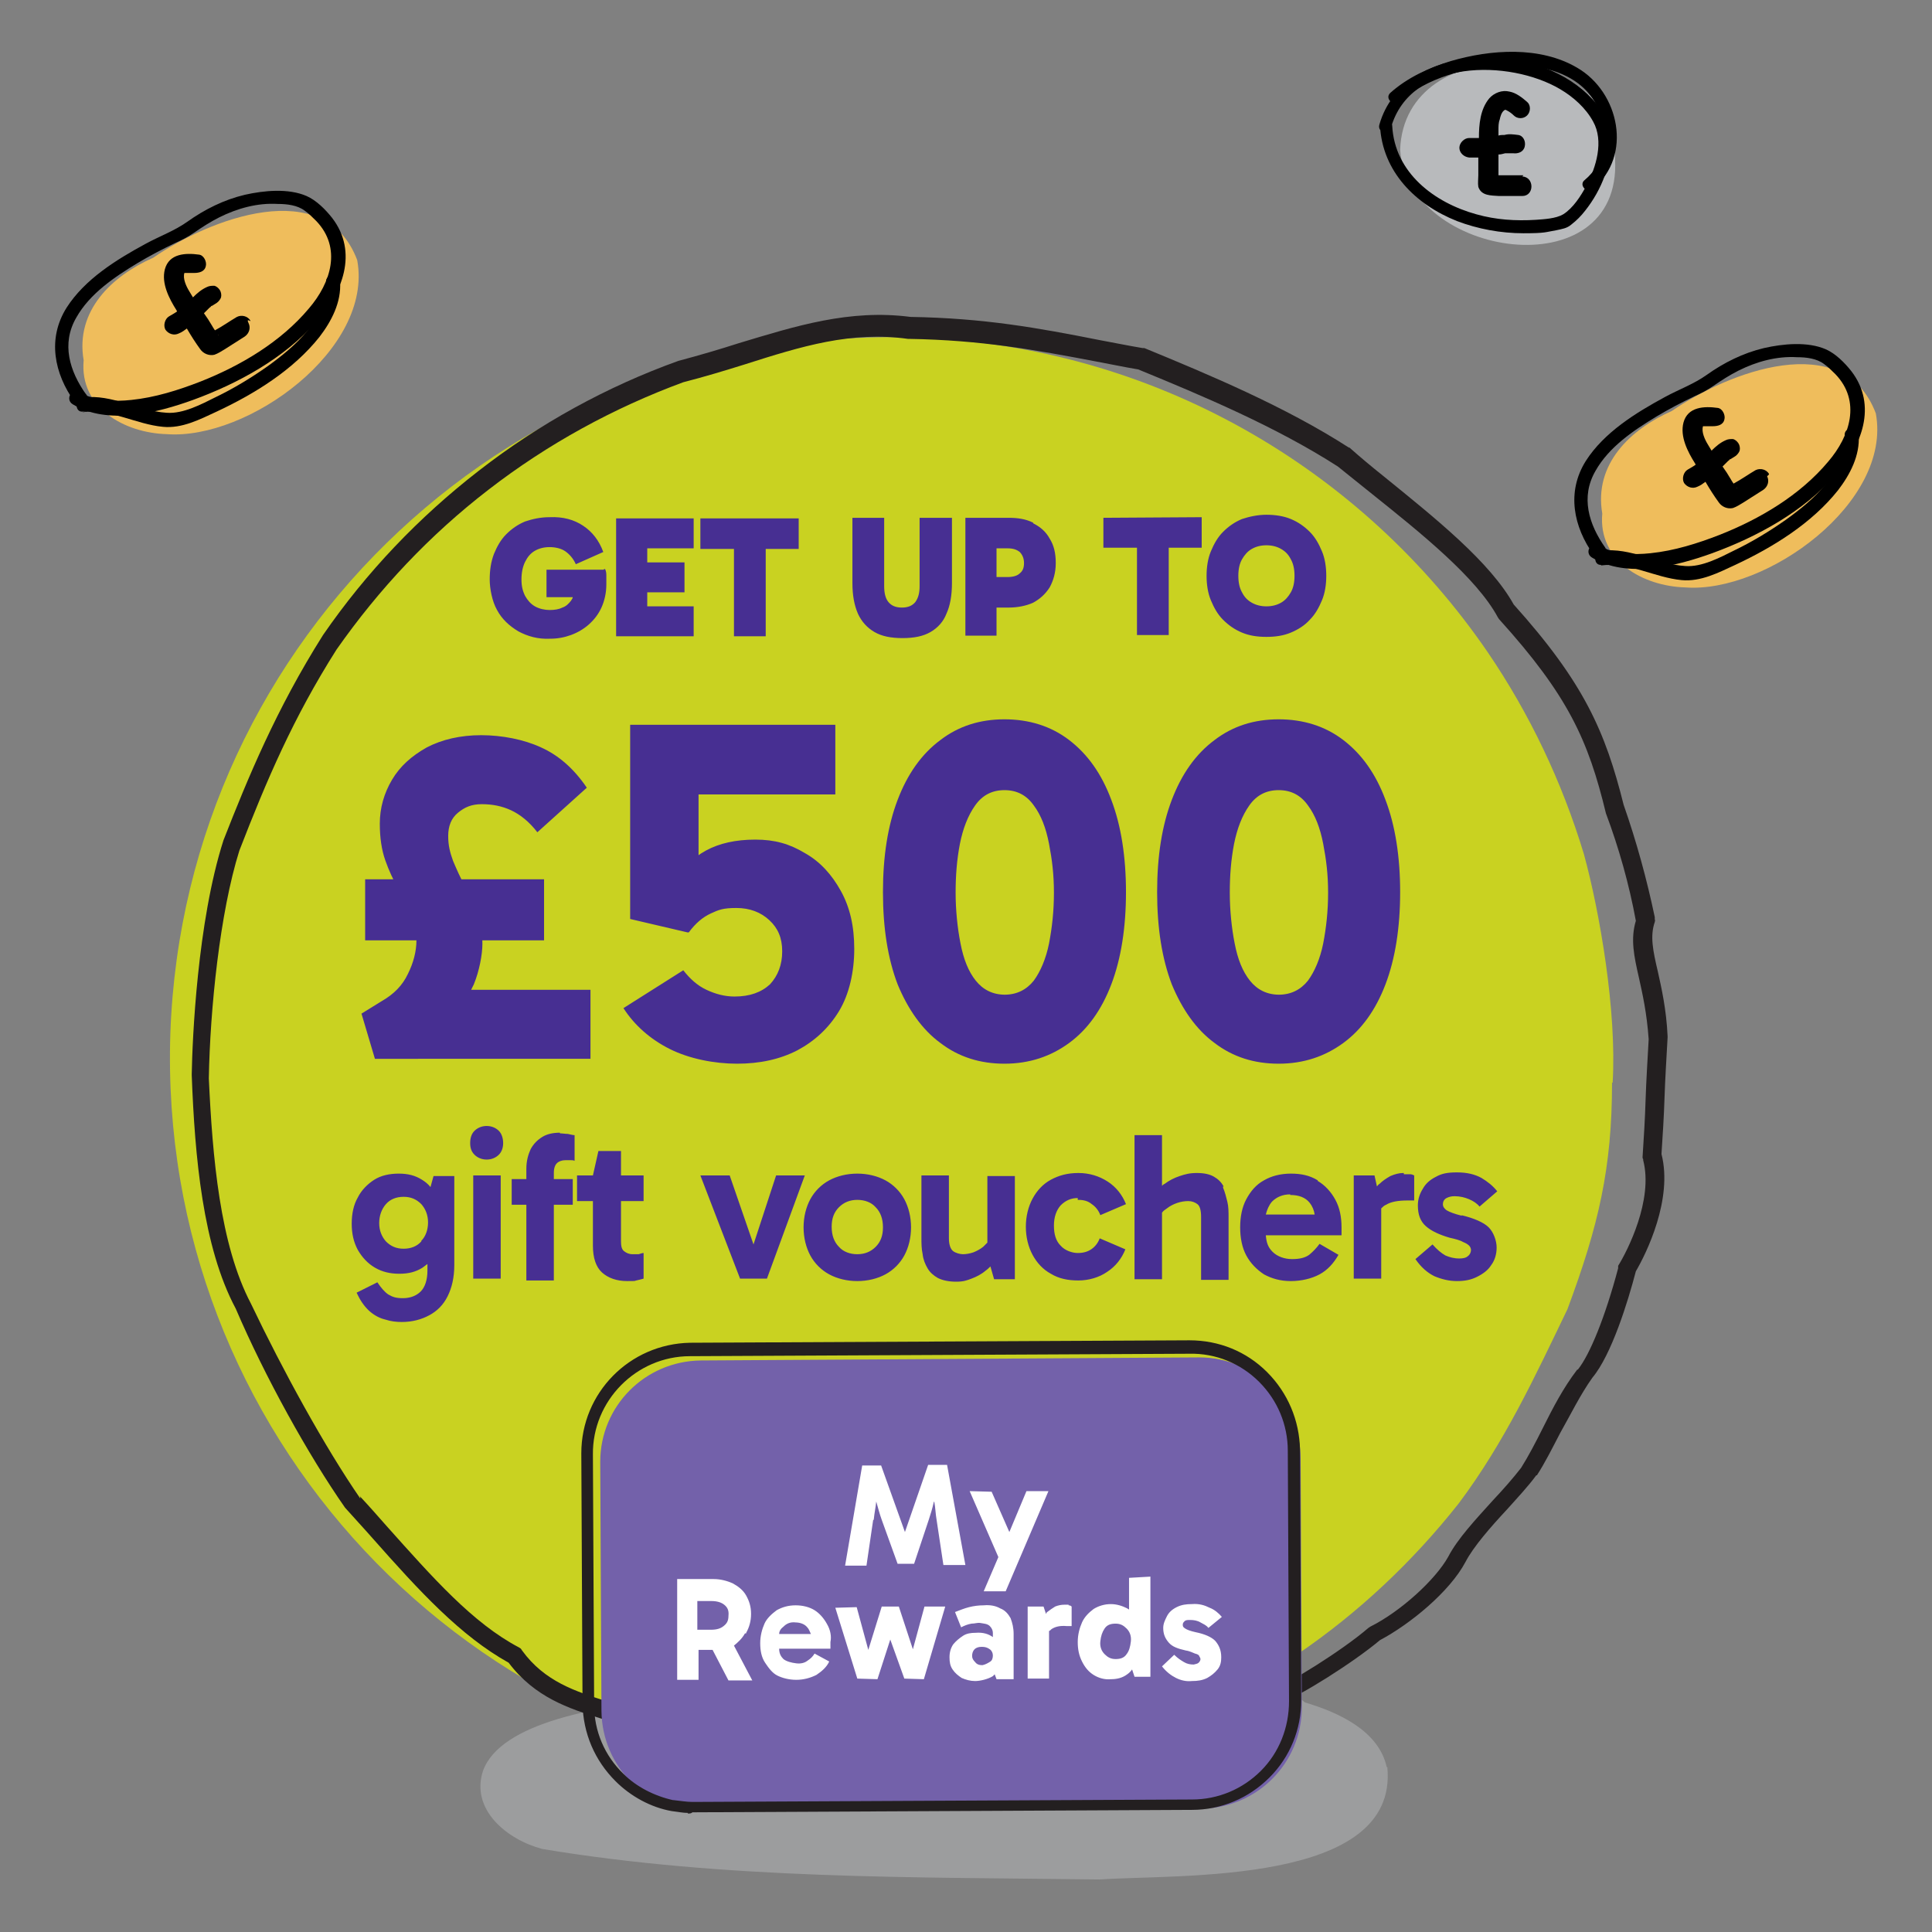 <svg id="Layer_2" xmlns="http://www.w3.org/2000/svg" version="1.1" viewBox="0 0 316.4 316.4"><rect x="0" y="0" width="316.4" height="316.4" fill="#808080" stroke="none"/><defs><style>.st1{fill:#231f20}.st5{fill:#fff}.st6{fill:#472f92}.st7{fill:#efbd5c}</style></defs><path class="st7" d="M58.5 42.6c-5.3-14.1-24.3-6.7-33.4-.4-6.8 3-12.8 8.7-11.4 16.8-.7 7.8 6.7 11.9 13.6 12.1 13.3 1 33.9-13.9 31.2-28.5Z"/><path d="M14.1 64.6c-2.7-3.8-4.1-8.3-1.6-12.6 2.2-3.9 6.2-6.6 10-8.9 2-1.2 4.1-2.3 6.2-3.3 1.1-.5 2.1-1 3.1-1.7 1.3-.9 2.7-1.8 4.1-2.5 3-1.5 6.3-2.4 9.6-2.2 1.5 0 3.2.2 4.4 1.1.7.5 1.3 1.1 1.9 1.7 4.2 4.4 2.4 10.1-1.2 14.3-4.6 5.5-11.2 9.4-17.8 12-3.6 1.4-7.4 2.6-11.3 3-2.8.3-6 .2-8.5-1.3-1.2-.8-2.4 1.2-1.1 2 5.7 3.5 13.9 1.4 19.7-.7 7.4-2.7 14.9-6.8 20.2-12.8 4.3-4.7 6.9-11.4 2.6-17-1.1-1.4-2.6-2.9-4.2-3.6-3-1.3-7-.9-10.1-.2-3.4.8-6.6 2.4-9.4 4.4-2.1 1.5-4.6 2.4-6.8 3.6-4.8 2.6-10 5.8-13 10.5-3.2 5.1-2 10.8 1.3 15.4.8 1.2 2.8 0 2-1.1s0 0-.1-.1Z"/><path d="M13.5 67.5c4.6-.6 8.8 2 13.2 2.4 3.1.3 6-1.2 8.8-2.5 6.2-2.9 12.5-6.8 16.8-12.2 2-2.6 3.6-5.7 3.4-9 0-1.4-2.4-1.5-2.3 0 .4 5.9-5.3 10.7-9.6 13.8-2.7 1.9-5.5 3.6-8.4 5-2.4 1.2-5.4 2.8-8.1 2.6-4.7-.3-8.9-3.1-13.7-2.5-1.4.2-1.4 2.5 0 2.3s0 0-.1.1Z"/><path d="M41 52.5c-.4-.7-1.4-1-2.2-.6-1.2.7-2.3 1.5-3.6 2.2-.2-.3-.4-.6-.5-.8-.4-.7-.8-1.3-1.3-2l.9-.9s.3-.2.3-.3h.1c.3-.2.5-.3.8-.5s.6-.6.7-.9c.1-.4 0-.9-.2-1.2s-.5-.6-.9-.7c-.4 0-.8 0-1.2.2-.9.4-1.6 1-2.3 1.7-.2-.3-.4-.7-.6-1-.5-.8-1.1-2.1-.8-3h1.6c.8 0 1.7-.2 1.9-1.1.2-.7-.3-1.8-1.1-1.9-2.2-.3-4.9-.2-5.6 2.4-.6 2.3.7 4.8 1.9 6.7l.1.2c-.4.3-.8.5-1.3.8-.7.4-1 1.5-.6 2.2.5.7 1.4 1 2.2.6.5-.2.9-.5 1.3-.8.7 1.2 1.4 2.3 2.2 3.4.5.7 1.4 1.1 2.3.9.6-.2 1.2-.6 1.7-.9l3.3-2.1c.7-.5 1-1.4.6-2.2s.3-.3.3-.3Zm-6.3-2.3s-.2.2 0 0Zm1 4.6c.1 0 .1.2 0 0Z"/><path d="M264.5 26.1c.4-19.9-34.5-21.3-35.2-1.6 1.2 17.8 36.3 23 35.2 1.6Z" style="fill:#b8babc"/><path class="st7" d="M307.2 67.7c-5.3-14.1-24.3-6.7-33.4-.4-6.8 3-12.8 8.7-11.4 16.8-.7 7.8 6.7 11.9 13.6 12.1 13.3 1 33.9-13.9 31.2-28.5Z"/><path d="M262.9 89.7c-2.7-3.8-4.1-8.3-1.6-12.6 2.2-3.9 6.2-6.6 10-8.9 2-1.2 4.1-2.3 6.2-3.3 1.1-.5 2.1-1 3.1-1.7 1.3-.9 2.7-1.8 4.1-2.5 3-1.5 6.3-2.4 9.6-2.2 1.5 0 3.2.2 4.4 1.1.7.5 1.3 1.1 1.9 1.7 4.2 4.4 2.4 10.1-1.2 14.3-4.6 5.5-11.2 9.4-17.8 12-3.6 1.4-7.4 2.6-11.3 3-2.8.3-6 .2-8.5-1.3-1.2-.8-2.4 1.2-1.1 2 5.7 3.5 13.9 1.4 19.7-.7 7.4-2.7 14.9-6.8 20.2-12.8 4.3-4.7 6.9-11.4 2.6-17-1.1-1.4-2.6-2.9-4.2-3.6-3-1.3-7-.9-10.1-.2-3.4.8-6.6 2.4-9.4 4.4-2.1 1.5-4.6 2.4-6.8 3.6-4.8 2.6-10 5.8-13 10.5-3.2 5.1-2 10.8 1.3 15.4.8 1.2 2.8 0 2-1.1h-.1v-.1ZM227.8 20.9c3.2-11.3 19.4-11.2 27.7-6.3 2.2 1.3 4.2 3.1 5.4 5.3 1.8 3.2.5 7.5-1.1 10.5-.9 1.7-2.2 3.7-3.8 4.7-1.2.7-3.1.8-4.5.9-3.3.2-6.5 0-9.7-.9-6.9-1.9-13.4-6.8-13.8-14.5 0-1.3-2.1-1.3-2 0 .4 7.5 5.8 12.9 12.6 15.6 3.4 1.3 7.2 2 10.9 2s3.6-.2 5.4-.5c.9-.2 1.7-.3 2.4-.9.9-.7 1.6-1.4 2.3-2.3 2.7-3.4 4.5-7.9 4.2-12.3-.2-2.9-2.5-5.7-4.6-7.5-4.8-4-11.6-5.7-17.8-5.2-6.8.5-13.5 3.9-15.5 10.9-.4 1.3 1.6 1.8 2 .5h-.1Z"/><path d="M229.2 16.7c4.5-4 11-5.7 16.9-6 6-.3 12.9 1.1 15.6 7 1.9 4.2 1.4 8.8-2.2 11.8-1 .8.4 2.3 1.4 1.4 6.5-5.4 4.3-15.8-2.6-19.8-6.1-3.6-14.2-3-20.7-1.1-3.6 1.1-7.1 2.7-9.9 5.2-1 .9.5 2.3 1.4 1.4s.1.1.1 0ZM262.2 92.6c4.6-.6 8.8 2 13.2 2.4 3.1.3 6-1.2 8.8-2.5 6.2-2.9 12.5-6.8 16.8-12.2 2-2.6 3.6-5.7 3.4-9-.1-1.4-2.4-1.5-2.3 0 .4 5.9-5.3 10.7-9.6 13.8-2.7 1.9-5.5 3.6-8.4 5-2.4 1.2-5.4 2.8-8.1 2.6-4.7-.3-8.9-3.1-13.7-2.5-1.4.2-1.4 2.5 0 2.3h-.1Z"/><path d="M289.7 77.6c-.4-.7-1.4-1-2.2-.6-1.2.7-2.3 1.5-3.6 2.2-.2-.3-.4-.6-.5-.8-.4-.7-.8-1.3-1.3-2l.9-.9s.3-.2.3-.3h.1c.3-.2.5-.3.8-.5s.6-.6.7-.9c.1-.4 0-.9-.2-1.2-.2-.3-.5-.6-.9-.7-.4 0-.8 0-1.2.2-.9.4-1.6 1-2.3 1.7-.2-.3-.4-.7-.6-1-.5-.8-1.1-2.1-.8-3h1.6c.8 0 1.7-.2 1.9-1.1.2-.7-.3-1.8-1.1-1.9-2.2-.3-4.9-.2-5.6 2.4-.6 2.3.7 4.8 1.9 6.7l.1.2c-.4.3-.8.5-1.3.8-.7.4-1 1.5-.6 2.2.5.7 1.4 1 2.2.6.5-.2.9-.5 1.3-.8.7 1.2 1.4 2.3 2.2 3.4.5.7 1.4 1.1 2.3.9.6-.2 1.2-.6 1.7-.9l3.3-2.1c.7-.5 1-1.4.6-2.2l.3-.3Zm-6.3-2.2s-.2.2 0 0Zm1 4.5c.1 0 .1.2 0 0ZM249.5 28.7h-4.1v-3.4c.4 0 .7-.1 1.1-.2h1.3c.8.1 1.7-.2 1.9-1.1.2-.8-.2-1.8-1.1-1.9-.8-.1-1.5-.2-2.2 0-.3 0-.7 0-1 .1v-.9c0-.6 0-1.2.2-1.7.1-.5.3-1.2.7-1.5.2-.2.3-.1.5 0 .4.2.8.5 1.1.8.6.6 1.6.6 2.2 0 .6-.6.6-1.7 0-2.2-.8-.7-1.8-1.5-2.9-1.7-1.2-.3-2.5.2-3.3 1.1-1.5 1.8-1.7 4.3-1.7 6.5h-1.6c-.8 0-1.6.8-1.6 1.6s.7 1.5 1.6 1.6h1.5v2.9c0 .6-.1 1.3 0 1.9.5 1.5 2.1 1.4 3.4 1.5h3.8c2 0 2-3.1 0-3.2l.2-.2Z"/><path d="M227.1 289.4c-1.3-6-8-9-13.4-10.6-1.2-1.1-2.8-1.8-4.6-1.9-17.4-.6-34.8-.8-52.1-.5-15.9 1.4-72.2-2-77.9 13.6-2.1 6.4 4 11.3 9.7 12.8 30 5 60.9 4.6 91.3 5 12.9-.9 49 1 47.1-18.4h-.1Z" style="isolation:isolate;opacity:.5;fill:#b8babc"/><path d="M264 177.3c0 14-2.2 23.4-7.3 37.1-5.3 11-10.3 21.8-17.8 31.8-7.5 9.5-16.4 17.9-26.4 24.7-20 13.6-44.4 21.3-70.5 20.4-65.2-2.2-116.3-56.8-114.1-122.1C30.2 104.1 84.8 53 150 55.3c39.1 1.3 73.2 21.6 93.7 51.6 6.8 10 12.1 21.1 15.7 33 2.6 9.5 5.4 25.8 4.7 37.4h-.1Z" style="fill:#c9d221"/><path class="st1" d="M153.7 293.9c-13.3 0-25.5-1.7-36.7-5.2-6-1.8-11.9-4.2-17.4-6.9-.4-.1-.9-.3-1.3-.4-5.1-1.6-10.7-3.4-15-9.1-7.9-4.4-14.6-11.7-22.3-20.4-1.4-1.6-2.9-3.2-4.5-5-6-8.6-13.1-21.4-17.9-32.6-5.4-10.1-6.7-24.9-7.2-38.2v-.2c.1-5.6.9-24.9 5.2-38.3 4-10.2 8.6-21.4 16.3-33.6C60 93.7 68.6 84.7 78.4 77.1c9.9-7.7 21-13.8 32.7-18 3.4-.9 6.8-1.9 9.9-2.9 9.3-2.8 18.1-5.6 28.1-4.3 12.1.2 20.9 1.8 31 3.8 2.2.4 4.6.9 7 1.3h.3c10.7 4.4 23.1 9.6 33.5 16.3h.1c1.8 1.6 3.6 3.1 5.6 4.7 8.5 6.9 17.4 14 21.3 21 11.5 12.8 15 20.8 18 32.8 2.1 6 3.8 12.2 5.1 18.4v.4c.1 0 0 .4 0 .4-.8 2.3-.3 4.7.5 8.1.6 2.7 1.4 6.2 1.6 10.6v.2c-.2 3.6-.4 6.8-.5 9.8-.1 3.2-.3 6.2-.5 9.3 1.9 7.4-2.5 16.3-4.2 19.2-1.3 5-4 13.7-7.1 17.4-2 2.8-3.6 6.1-5.3 9.1-1.3 2.5-2.5 4.9-3.8 6.9h-.1c-1.4 1.9-3.1 3.7-4.8 5.6-2.7 2.9-5.5 6.1-6.8 8.6-2.6 4.9-9.1 10.2-14 12.8-4.4 3.7-13.2 9.2-15.9 10.1-1.2.8-2.3 1.5-3.4 2.1-4.2 2.6-7.3 4.8-13.7 5.8h-.1c-3.4.3-6.1 1.3-8.8 2.3-2.7 1.1-5.7 2.2-9.4 2.5-6.2 1.1-12.7 1.9-19.3 2.2h-1.7v.3ZM58.9 245c1.5 1.6 2.9 3.2 4.4 4.9 7.6 8.5 14.1 15.9 21.7 19.9l.3.2.2.3c3.7 5.1 8.8 6.7 13.8 8.3.5.1.9.3 1.4.5h.2c5.5 2.7 11.2 5.1 17.1 6.8 11.3 3.5 23.9 5.2 37.4 5.1 6.5-.3 13-1 18.9-2.1h.1c3.4-.3 6-1.3 8.7-2.3 2.8-1.1 5.8-2.2 9.6-2.5 5.7-.9 8.5-2.7 12.4-5.3 1.1-.7 2.3-1.5 3.6-2.3h.2c0-.1.2-.2.2-.2 1.6-.4 10.6-5.9 15-9.7l.3-.2c5-2.5 10.7-7.7 12.8-11.5 1.5-2.9 4.5-6.1 7.3-9.2 1.6-1.7 3.2-3.5 4.6-5.3 1.2-1.9 2.4-4.2 3.6-6.6 1.6-3.2 3.3-6.5 5.6-9.5h.1c2-2.5 4.5-8.7 6.6-16.6v-.4c1.5-2.4 5.8-10.8 4.1-17.3v-.2c-.1 0-.1-.3-.1-.3.2-3.1.4-6.2.5-9.5.1-3 .3-6.2.5-9.8-.3-4.3-1-7.4-1.6-10.1-.8-3.5-1.4-6.3-.5-9.3-1.1-6-2.8-12-4.9-17.6-2.9-12-6.2-19.3-17.5-31.8l-.2-.3c-3.5-6.5-12.6-13.8-20.6-20.2-1.9-1.5-3.7-3-5.6-4.5-10.1-6.5-22.2-11.6-32.7-15.9-2.4-.4-4.7-.9-6.9-1.3-10-1.9-18.7-3.5-30.6-3.7h-.2c-9.3-1.3-17.4 1.2-26.8 4.2-3.2 1-6.5 2-10 2.9-11.4 4.2-22.2 10.1-31.9 17.6-9.6 7.4-17.9 16.2-24.9 26.2-7.1 11.2-11.4 21.3-15.9 32.9-3.2 10.2-4.8 26-5 37.3.6 12.9 1.8 27.2 6.9 36.9 5.2 10.9 12.1 23.5 17.9 31.9v-.4h-.1Z"/><path d="m114.8 222.8 81.6-.5c9.1 0 16.5 7.3 16.6 16.5l.2 40.8c0 9.1-7.3 16.5-16.5 16.6l-81.6.5c-9.1 0-16.5-7.3-16.6-16.5l-.2-40.8c0-9.1 7.3-16.5 16.5-16.6Z" style="fill:#7361aa"/><path class="st1" d="M112.7 296.9c-.9 0-1.8-.2-2.7-.3-3.4-.6-6.7-2.4-9.2-4.9-3.4-3.4-5.3-7.8-5.4-12.7l-.2-41c0-9.9 7.9-17.9 17.8-18.1l81.8-.4c4.8 0 9.3 1.8 12.7 5.2s5.3 7.9 5.4 12.7l.2 41c0 4.8-1.8 9.3-5.2 12.7-3.4 3.4-7.9 5.3-12.7 5.3l-81.8.4c-.2.2-.5.2-.7.2s0-.1 0-.1Zm-2.4-2.1c1 .1 2.1.3 3.1.3l81.8-.4c4.3 0 8.3-1.7 11.3-4.7s4.6-7.1 4.6-11.4l-.2-41c0-4.3-1.7-8.3-4.7-11.3s-7.1-4.7-11.4-4.6l-81.8.4c-8.8 0-16 7.3-15.9 16.1l.2 41c0 4.3 1.7 8.3 4.8 11.3 2.1 2.1 5 3.6 8.1 4.3Z"/><path class="st5" d="M143.1 248.8c.1-1 .3-1.9.4-2.9.3 1 .5 1.9.9 3l2.6 7.2h2.7l2.4-7.2c.3-.9.6-1.9.8-2.8 0 0 0-.1.1-.2.2 1 .2 2 .4 3.1l1.1 7.3h3.6l-3-16.4H152l-3.8 11-3.9-10.9h-3.1l-2.8 16.4h3.5l1.1-7.5h.1ZM161.1 260.6h3.6l7-16.4h-3.6l-2.8 6.7-2.9-6.6-3.6-.1 4.7 10.8-2.4 5.6zM122.2 267.4c.5-.9.8-1.9.8-3.1s-.3-2.1-.8-3-1.3-1.5-2.2-2c-.9-.4-2-.7-3.1-.7h-6v16.5h3.5v-4.9h2.3l2.6 5h3.9l-3-5.7c.6-.5 1.3-1.1 1.8-2h.2q0-.1 0 0Zm-7.9-5.2h2.2c.9 0 1.6.2 2.1.6s.8.9.7 1.8c0 .9-.3 1.3-.8 1.7s-1.1.6-2.1.6h-2.2V262.2ZM135.4 265.9c-.5-.9-1.2-1.7-2-2.2s-1.9-.8-3.1-.8-2.2.3-3.1.8c-.8.6-1.6 1.3-2 2.2s-.7 2-.7 3.2.2 2.3.8 3.2 1.2 1.7 2 2.1 1.9.7 3.1.7 2.3-.3 3.3-.8c.9-.6 1.7-1.3 2.1-2.2l-2.4-1.3c-.3.5-.6.8-1.2 1.2-.4.3-1 .5-1.8.4s-1.6-.3-2.1-.7c-.4-.4-.7-.9-.7-1.7h8.4v-1.1c.2-.9 0-2-.6-3Zm-5.2-.2c.9 0 1.6.3 2 .8.3.3.4.7.6 1.1h-5.2c0-.5.3-.9.7-1.2.5-.5 1.1-.8 2-.7ZM149.5 270.1l-2.3-7h-2.8l-2.2 7.1-1.9-7-3.5.1 3.6 11.6 3.3.1 2.1-6.5 2.3 6.4 3.2.1 3.5-11.9h-3.4l-1.9 7zM165.5 265c-.4-.7-.9-1.3-1.7-1.6-.7-.4-1.6-.6-2.7-.5-.8 0-1.6.1-2.4.3-.8.2-1.5.5-2.3.8l1 2.5c.6-.3 1.1-.5 1.7-.6.6 0 1-.2 1.5-.1s1.1.1 1.5.5c.3.3.5.7.5 1.1v.7c-.7-.5-1.6-.8-2.8-.7-.8 0-1.5.1-2.1.5s-1.1.8-1.6 1.4c-.4.6-.6 1.3-.6 2.1s.1 1.4.5 2 .9 1 1.5 1.4c.7.3 1.4.5 2.2.5s2.1-.3 2.9-.8l.3-.3.3.8h2.8v-7.4c0-1-.2-1.8-.5-2.6Zm-4.6 7.7c-.5 0-.9-.1-1.2-.5-.3-.3-.5-.6-.5-1s.1-.8.4-1.1c.3-.3.7-.4 1.2-.4s.9.1 1.3.4c.3.2.5.6.5 1s-.1.8-.4 1-.8.5-1.3.6ZM175 262.8h-.7c-.5 0-1 .1-1.5.3-.5.3-.9.6-1.3.9-.1 0-.1.2-.2.3l-.4-1.2h-2.6v11.8h3.5v-7.8c.1 0 .3-.2.4-.3.6-.4 1.4-.6 2.5-.5h.8v-3.2c-.2-.2-.4-.2-.6-.2h.1ZM184.9 258.3v5.3c-.1-.1-.2-.1-.3-.2-.8-.4-1.7-.7-2.7-.7s-2 .3-2.8.8c-.8.6-1.5 1.3-1.9 2.2s-.7 2-.7 3.2.2 2.2.7 3.2 1.1 1.7 1.9 2.2c.8.5 1.8.8 2.8.7 1 0 1.9-.2 2.7-.8.3-.2.6-.5.8-.8l.4 1.2h2.6v-16.4l-3.5.2Zm-.4 12.6c-.4.6-1 .8-1.8.8s-1.3-.3-1.8-.8-.8-1.2-.7-2.1.3-1.5.7-2.1 1-.8 1.8-.8 1.3.3 1.8.8.8 1.2.7 2.1-.3 1.6-.7 2.1ZM199 268.7c-.6-.6-1.7-1.1-3.2-1.4-.9-.2-1.4-.4-1.7-.6s-.4-.3-.4-.6.1-.4.3-.6.5-.2.9-.2c.6 0 1.2.1 1.7.4s.9.4 1.3.9l2.2-1.8c-.5-.6-1.2-1.2-2-1.5-.8-.4-1.7-.7-2.9-.6-.9 0-1.7.1-2.5.5s-1.3.9-1.6 1.5-.6 1.2-.6 1.9c0 1 .3 1.7.9 2.4s1.5 1 2.8 1.3c.7.1 1.2.4 1.5.5.4.1.6.2.7.4 0 .1.2.3.2.5s-.1.4-.3.6-.5.2-.8.3c-.6 0-1.1-.1-1.6-.4s-1-.6-1.6-1.2l-2 1.9c.7.9 1.5 1.5 2.3 1.9s1.7.6 2.6.5c.9 0 1.7-.1 2.5-.5.7-.4 1.2-.8 1.7-1.4s.6-1.3.6-2c0-1.2-.4-2-1-2.7Z"/><path class="st6" d="M98.9 93.3h-9.4v4.5h4.3c0 .2-.2.4-.3.6-.4.5-.8.9-1.4 1.1-.6.3-1.3.4-2.1.4s-1.7-.2-2.4-.6c-.7-.4-1.2-1-1.6-1.7-.4-.8-.6-1.6-.6-2.7s.2-2.1.6-2.9.9-1.4 1.6-1.8 1.5-.6 2.4-.6 1.9.2 2.6.7 1.3 1.2 1.7 2.1l4.5-2c-.7-1.9-1.8-3.3-3.3-4.3s-3.3-1.5-5.5-1.4c-1.5 0-2.8.3-4 .7-1.2.5-2.2 1.2-3.1 2.1s-1.5 2-2 3.2c-.5 1.3-.7 2.7-.7 4.2s.4 3.6 1.2 5c.8 1.5 2 2.6 3.5 3.5 1.5.8 3.2 1.3 5.2 1.2 1.2 0 2.3-.2 3.4-.6s2.1-1 2.9-1.7c.9-.8 1.6-1.7 2.1-2.8.5-1.1.8-2.4.8-3.8v-1.3c0-.4 0-.8-.2-1.2h-.2ZM106 99.3V97h6.1v-4.9H106v-2.3h7.6v-4.9h-12.7v19.3h12.7v-4.9H106zM130.8 84.9h-16.1v5h5.5v14.3h5.2V89.9h5.4v-5zM150.6 84.8V96c0 1.1-.2 1.9-.7 2.6-.5.6-1.2.9-2.2.9s-1.7-.3-2.2-.9-.7-1.5-.7-2.6V84.8h-5.2v10.7c0 2 .3 3.6.9 5 .6 1.3 1.5 2.3 2.7 3s2.7 1 4.6 1 3.4-.3 4.6-1c1.2-.7 2.1-1.7 2.6-3 .6-1.3.9-3 .9-5V84.8h-5.3ZM169.2 85.6c-1.2-.6-2.5-.8-4-.8h-7.1v19.3h5.1v-4.6h2c1.5 0 2.9-.3 4-.8 1.1-.6 2-1.4 2.7-2.5.6-1.1 1-2.4 1-4s-.3-2.9-1-4c-.6-1.1-1.5-1.9-2.7-2.5Zm-2.2 8.3c-.4.4-1.1.6-2 .6h-1.8v-4.7h1.8c.9 0 1.5.2 2 .6.4.4.7 1 .7 1.8s-.2 1.3-.7 1.7ZM196.8 84.7l-16.1.1v4.9h5.5V104h5.2V89.7h5.4v-5zM216.5 90.3c-.5-1.2-1.1-2.3-2-3.2-.9-.9-1.9-1.6-3.1-2.1-1.2-.5-2.6-.7-4-.7s-2.8.3-4 .7c-1.2.5-2.2 1.2-3.1 2.1-.9.9-1.5 2-2 3.2s-.7 2.6-.7 4 .2 2.8.7 4 1.1 2.3 2 3.2 1.9 1.6 3.1 2.1 2.5.7 4 .7 2.8-.2 4-.7 2.3-1.2 3.1-2.1c.9-.9 1.5-2 2-3.2s.7-2.6.7-4-.2-2.8-.7-4Zm-5.1 6.7c-.4.7-.9 1.3-1.6 1.7-.7.4-1.5.6-2.4.6s-1.7-.2-2.4-.6-1.2-.9-1.6-1.7c-.4-.7-.6-1.6-.6-2.7s.2-2 .6-2.7c.4-.7.9-1.3 1.6-1.7.7-.4 1.5-.6 2.4-.6s1.7.2 2.4.6 1.2.9 1.6 1.7c.4.7.6 1.6.6 2.7s-.2 2-.6 2.7ZM70.5 194.4c-.4-.5-.9-.9-1.4-1.2-1.1-.7-2.3-1-3.8-1s-2.9.3-4 1-2.1 1.7-2.7 2.9c-.7 1.2-1 2.7-1 4.3s.3 3 1 4.3c.7 1.2 1.6 2.2 2.8 2.9s2.5 1 4 1 2.7-.3 3.8-1c.3-.2.5-.4.8-.6v1.1c0 1.5-.4 2.7-1.1 3.4s-1.7 1.1-2.9 1.1-1.7-.2-2.4-.6c-.6-.4-1.2-1.1-1.8-2l-3.4 1.7.3.6c.5 1 1.2 1.9 1.9 2.5s1.6 1.1 2.5 1.3c.9.3 1.8.4 2.7.4 1.7 0 3.2-.4 4.5-1.1 1.3-.7 2.3-1.7 3-3.1.7-1.4 1.1-3.1 1.1-5.1v-14.6H71l-.5 1.8Zm-1.5 8.9c-.7.8-1.7 1.2-2.9 1.2s-2.1-.4-2.9-1.2c-.7-.8-1.1-1.8-1.1-3s.4-2.3 1.1-3.1c.7-.8 1.7-1.2 2.9-1.2s2.1.4 2.9 1.2c.7.8 1.1 1.8 1.1 3s-.4 2.3-1.1 3ZM77.5 192.5H82v16.9h-4.5zM79.7 184.4c-.8 0-1.5.3-2 .8s-.7 1.2-.7 2 .2 1.4.7 1.9 1.2.8 2 .8 1.5-.3 2-.8.7-1.2.7-1.9-.2-1.5-.7-2-1.2-.8-2-.8ZM91.7 185.5c-1.1 0-2.1.2-2.9.7s-1.4 1.1-1.9 2c-.4.9-.7 1.9-.7 3.2v1.7h-2.4v4.2h2.4v12.4h4.5v-12.4h3.1v-4.2h-3.1v-1c0-.8.2-1.3.5-1.6s.8-.5 1.4-.5h.8c.2 0 .5 0 .7.1v-4.2c-.3 0-.6-.1-1.1-.2-.4 0-.9-.1-1.5-.1h.2q0-.1 0 0ZM101.7 188.5H98l-.9 4h-2.6v4.2h2.6v7.3c0 2 .5 3.5 1.5 4.4s2.4 1.4 4.1 1.4 1 0 1.5-.1.8-.2 1.2-.3v-4.2c-.2 0-.5.1-.8.2h-1c-.6 0-1-.2-1.4-.5s-.5-.9-.5-1.6v-6.6h3.7v-4.2h-3.7v-4ZM127.1 192.5l-3.7 11.3-3.9-11.3h-4.8l6.5 16.9h4.4l6.2-16.9h-4.7zM145 193.3c-1.3-.7-2.9-1.1-4.6-1.1s-3.3.4-4.6 1.1c-1.3.7-2.4 1.8-3.1 3.1s-1.1 2.9-1.1 4.6.4 3.3 1.1 4.6 1.8 2.4 3.1 3.1c1.3.7 2.9 1.1 4.6 1.1s3.3-.4 4.6-1.1 2.4-1.8 3.1-3.1c.7-1.3 1.1-2.9 1.1-4.6s-.4-3.3-1.1-4.6c-.7-1.3-1.8-2.4-3.1-3.1Zm-1.6 10.9c-.8.8-1.8 1.2-3 1.2s-2.3-.4-3-1.2c-.8-.8-1.2-1.9-1.2-3.3s.4-2.4 1.2-3.2 1.8-1.2 3-1.2 2.3.4 3 1.2c.8.8 1.2 1.9 1.2 3.3s-.4 2.4-1.2 3.2ZM161.7 203.5l-.7.7c-.5.4-1.1.7-1.6.9-.6.2-1.2.3-1.7.3s-1.2-.2-1.6-.5-.7-1-.7-2.1v-10.3h-4.5v10.2c0 .9 0 1.8.2 2.7.1.9.4 1.6.8 2.3s1 1.2 1.7 1.6c.8.4 1.8.6 3 .6s1.7-.2 2.5-.5 1.6-.7 2.3-1.3c.3-.2.6-.5.8-.7l.6 2.1h3.4v-16.9h-4.5v10.9ZM176.6 196.5c.9 0 1.6.2 2.2.7.6.4 1.1 1 1.4 1.8l4.2-1.8c-.6-1.5-1.6-2.8-3-3.7s-3-1.4-4.8-1.4-3.2.4-4.5 1.1c-1.3.7-2.3 1.8-3 3.1s-1.1 2.9-1.1 4.6.4 3.3 1.1 4.6c.7 1.3 1.7 2.4 3 3.1 1.3.8 2.8 1.1 4.5 1.1s3.4-.5 4.7-1.4c1.4-.9 2.4-2.2 3-3.7l-4.2-1.8c-.3.8-.8 1.4-1.4 1.8-.6.4-1.3.6-2.2.6s-2.1-.4-2.8-1.2c-.8-.8-1.1-1.9-1.1-3.3s.4-2.5 1.1-3.3c.8-.8 1.7-1.2 2.8-1.2v.3h.1ZM200.4 194.3c-.4-.7-.9-1.2-1.6-1.6-.7-.4-1.6-.6-2.8-.6s-1.9.2-2.8.5-1.7.7-2.5 1.3c-.1 0-.3.2-.4.3v-8.3h-4.5v23.6h4.5v-10.9c.2-.3.5-.5.8-.7.5-.4 1.1-.7 1.7-.9.6-.2 1.2-.3 1.8-.3s1.1.2 1.5.5.6 1 .6 2.1v10.3h4.5v-10.2c0-.9 0-1.8-.2-2.6s-.4-1.6-.7-2.3v-.2q.1 0 0 0ZM215.8 193.3c-1.3-.8-2.7-1.1-4.4-1.1s-3.2.4-4.4 1.1c-1.3.7-2.2 1.8-2.9 3.1s-1 2.9-1 4.6.3 3.3 1 4.6 1.7 2.3 2.9 3.1c1.3.7 2.7 1.1 4.4 1.1s3.4-.4 4.7-1.1c1.3-.7 2.3-1.8 3.1-3.2l-3.1-1.8c-.5.7-1.1 1.3-1.7 1.8-.7.5-1.6.7-2.8.7s-2.4-.4-3.2-1.2-1-1.6-1.1-2.7h12.4V201c0-1.7-.3-3.2-1-4.5s-1.7-2.4-2.9-3.1Zm-4.5 2.4c1.4 0 2.5.4 3.2 1.3.4.5.7 1.2.8 1.9h-8c.2-.8.5-1.5 1-2.1.8-.8 1.8-1.2 3-1.2ZM229.8 192.1c-.7 0-1.4.2-2.1.5-.7.4-1.3.8-1.8 1.3-.2.1-.3.3-.4.4l-.4-1.8h-3.4v16.9h4.5v-11.5c.2-.2.5-.5.8-.6.8-.5 2-.7 3.5-.7h1.1v-4.1c-.2-.1-.4-.2-.7-.2h-1v-.2h-.1ZM239.4 199.1c-1.2-.3-2-.6-2.5-.9-.4-.3-.6-.6-.6-1s.2-.8.6-1c.4-.2.8-.3 1.3-.3.9 0 1.7.2 2.4.5s1.3.7 1.7 1.2l2.9-2.5c-.7-.9-1.6-1.6-2.6-2.2-1.1-.6-2.4-.9-4-.9s-2.5.2-3.4.7c-1 .5-1.7 1.1-2.2 2-.5.8-.8 1.7-.8 2.7 0 1.5.4 2.6 1.3 3.4.9.8 2.2 1.4 3.9 1.9.9.2 1.7.4 2.2.7.5.2.8.4 1 .6.2.2.3.5.3.7 0 .4-.2.8-.5 1-.3.3-.8.4-1.4.4-.9 0-1.6-.2-2.3-.5-.7-.4-1.4-1-2.1-1.8l-2.8 2.4c.9 1.3 1.9 2.2 3.1 2.8 1.2.5 2.4.8 3.7.8s2.3-.2 3.3-.7 1.8-1.1 2.3-1.9c.6-.8.9-1.8.9-2.9s-.5-2.5-1.3-3.3-2.4-1.5-4.5-2h.1v.1ZM62.2 134.9c0-2.6.7-5 2-7.2s3.2-3.9 5.7-5.3c2.5-1.3 5.5-2 8.9-2s7 .7 9.8 2c2.9 1.3 5.4 3.5 7.5 6.6l-8.1 7.3c-1.3-1.7-2.8-2.9-4.3-3.6-1.5-.7-3.1-1-4.8-1s-2.8.5-3.9 1.4c-1.1.9-1.6 2.2-1.6 3.8s.3 2.7.8 4.1c.6 1.4 1.2 2.8 2 4.2.7 1.4 1.4 2.9 2 4.5s.8 3.2.8 4.9-.5 4.4-1.4 6.6c-1 2.1-2.2 4-3.6 5.6-1.4 1.6-2.8 2.8-4.2 3.5l-1.6-8.2h28.5v11.3H61.4l-2.2-7.4 3.4-2.1c1.9-1.1 3.3-2.5 4.2-4.4.9-1.8 1.4-3.7 1.4-5.5s-.3-3.1-.9-4.4c-.6-1.4-1.3-2.7-2.1-4.1-.8-1.4-1.5-2.9-2.1-4.6-.6-1.7-.9-3.7-.9-6ZM89.1 154H59.8v-10h29.3v10ZM112.6 152.7l-9.4-2.2v-31.8h33.6v11.4h-26.5l4.1-4.9v22.2L110 145c1.5-2.6 3.4-4.5 5.6-5.7 2.2-1.2 4.9-1.8 8.1-1.8s5.6.7 8.1 2.2c2.5 1.4 4.4 3.5 5.9 6.2s2.2 5.8 2.2 9.5-.8 7.4-2.5 10.2c-1.7 2.8-4 4.9-6.8 6.4-2.9 1.5-6.2 2.2-9.9 2.2s-7.8-.8-11-2.4c-3.2-1.6-5.8-3.9-7.6-6.7l9.8-6.2c1.1 1.4 2.3 2.5 3.8 3.2s3 1.1 4.6 1.1c2.5 0 4.4-.7 5.8-2 1.3-1.4 2-3.2 2-5.4s-.7-3.8-2.1-5.1c-1.4-1.3-3.2-2-5.4-2s-2.9.3-4.2.9c-1.3.6-2.5 1.6-3.6 3.1ZM164.5 174.2c-4 0-7.5-1.1-10.5-3.4-3-2.2-5.3-5.5-7-9.6-1.6-4.2-2.4-9.2-2.4-15.1s.8-10.9 2.4-15.1c1.6-4.2 3.9-7.5 7-9.8 3-2.3 6.5-3.4 10.5-3.4s7.6 1.1 10.6 3.4 5.3 5.5 6.9 9.8c1.6 4.2 2.4 9.3 2.4 15.1s-.8 10.9-2.4 15.1c-1.6 4.2-3.9 7.4-6.9 9.6-3 2.2-6.5 3.4-10.6 3.4Zm0-11.3c2 0 3.6-.8 4.8-2.3 1.1-1.5 2-3.6 2.5-6.1.5-2.6.8-5.3.8-8.3s-.3-5.4-.8-8c-.5-2.6-1.3-4.7-2.5-6.3-1.2-1.7-2.8-2.5-4.8-2.5s-3.6.8-4.8 2.5c-1.2 1.7-2 3.8-2.5 6.3-.5 2.6-.7 5.2-.7 8s.3 5.8.8 8.3c.5 2.6 1.3 4.6 2.5 6.1s2.8 2.3 4.8 2.3ZM209.4 174.2c-4 0-7.5-1.1-10.5-3.4-3-2.2-5.3-5.5-7-9.6-1.6-4.2-2.4-9.2-2.4-15.1s.8-10.9 2.4-15.1c1.6-4.2 3.9-7.5 7-9.8 3-2.3 6.5-3.4 10.5-3.4s7.6 1.1 10.6 3.4 5.3 5.5 6.9 9.8c1.6 4.2 2.4 9.3 2.4 15.1s-.8 10.9-2.4 15.1c-1.6 4.2-3.9 7.4-6.9 9.6-3 2.2-6.5 3.4-10.6 3.4Zm0-11.3c2 0 3.6-.8 4.8-2.3 1.1-1.5 2-3.6 2.5-6.1.5-2.6.8-5.3.8-8.3s-.3-5.4-.8-8c-.5-2.6-1.3-4.7-2.5-6.3-1.2-1.7-2.8-2.5-4.8-2.5s-3.6.8-4.8 2.5c-1.2 1.7-2 3.8-2.5 6.3-.5 2.6-.7 5.2-.7 8s.3 5.8.8 8.3c.5 2.6 1.3 4.6 2.5 6.1s2.8 2.3 4.8 2.3Z"/></svg>